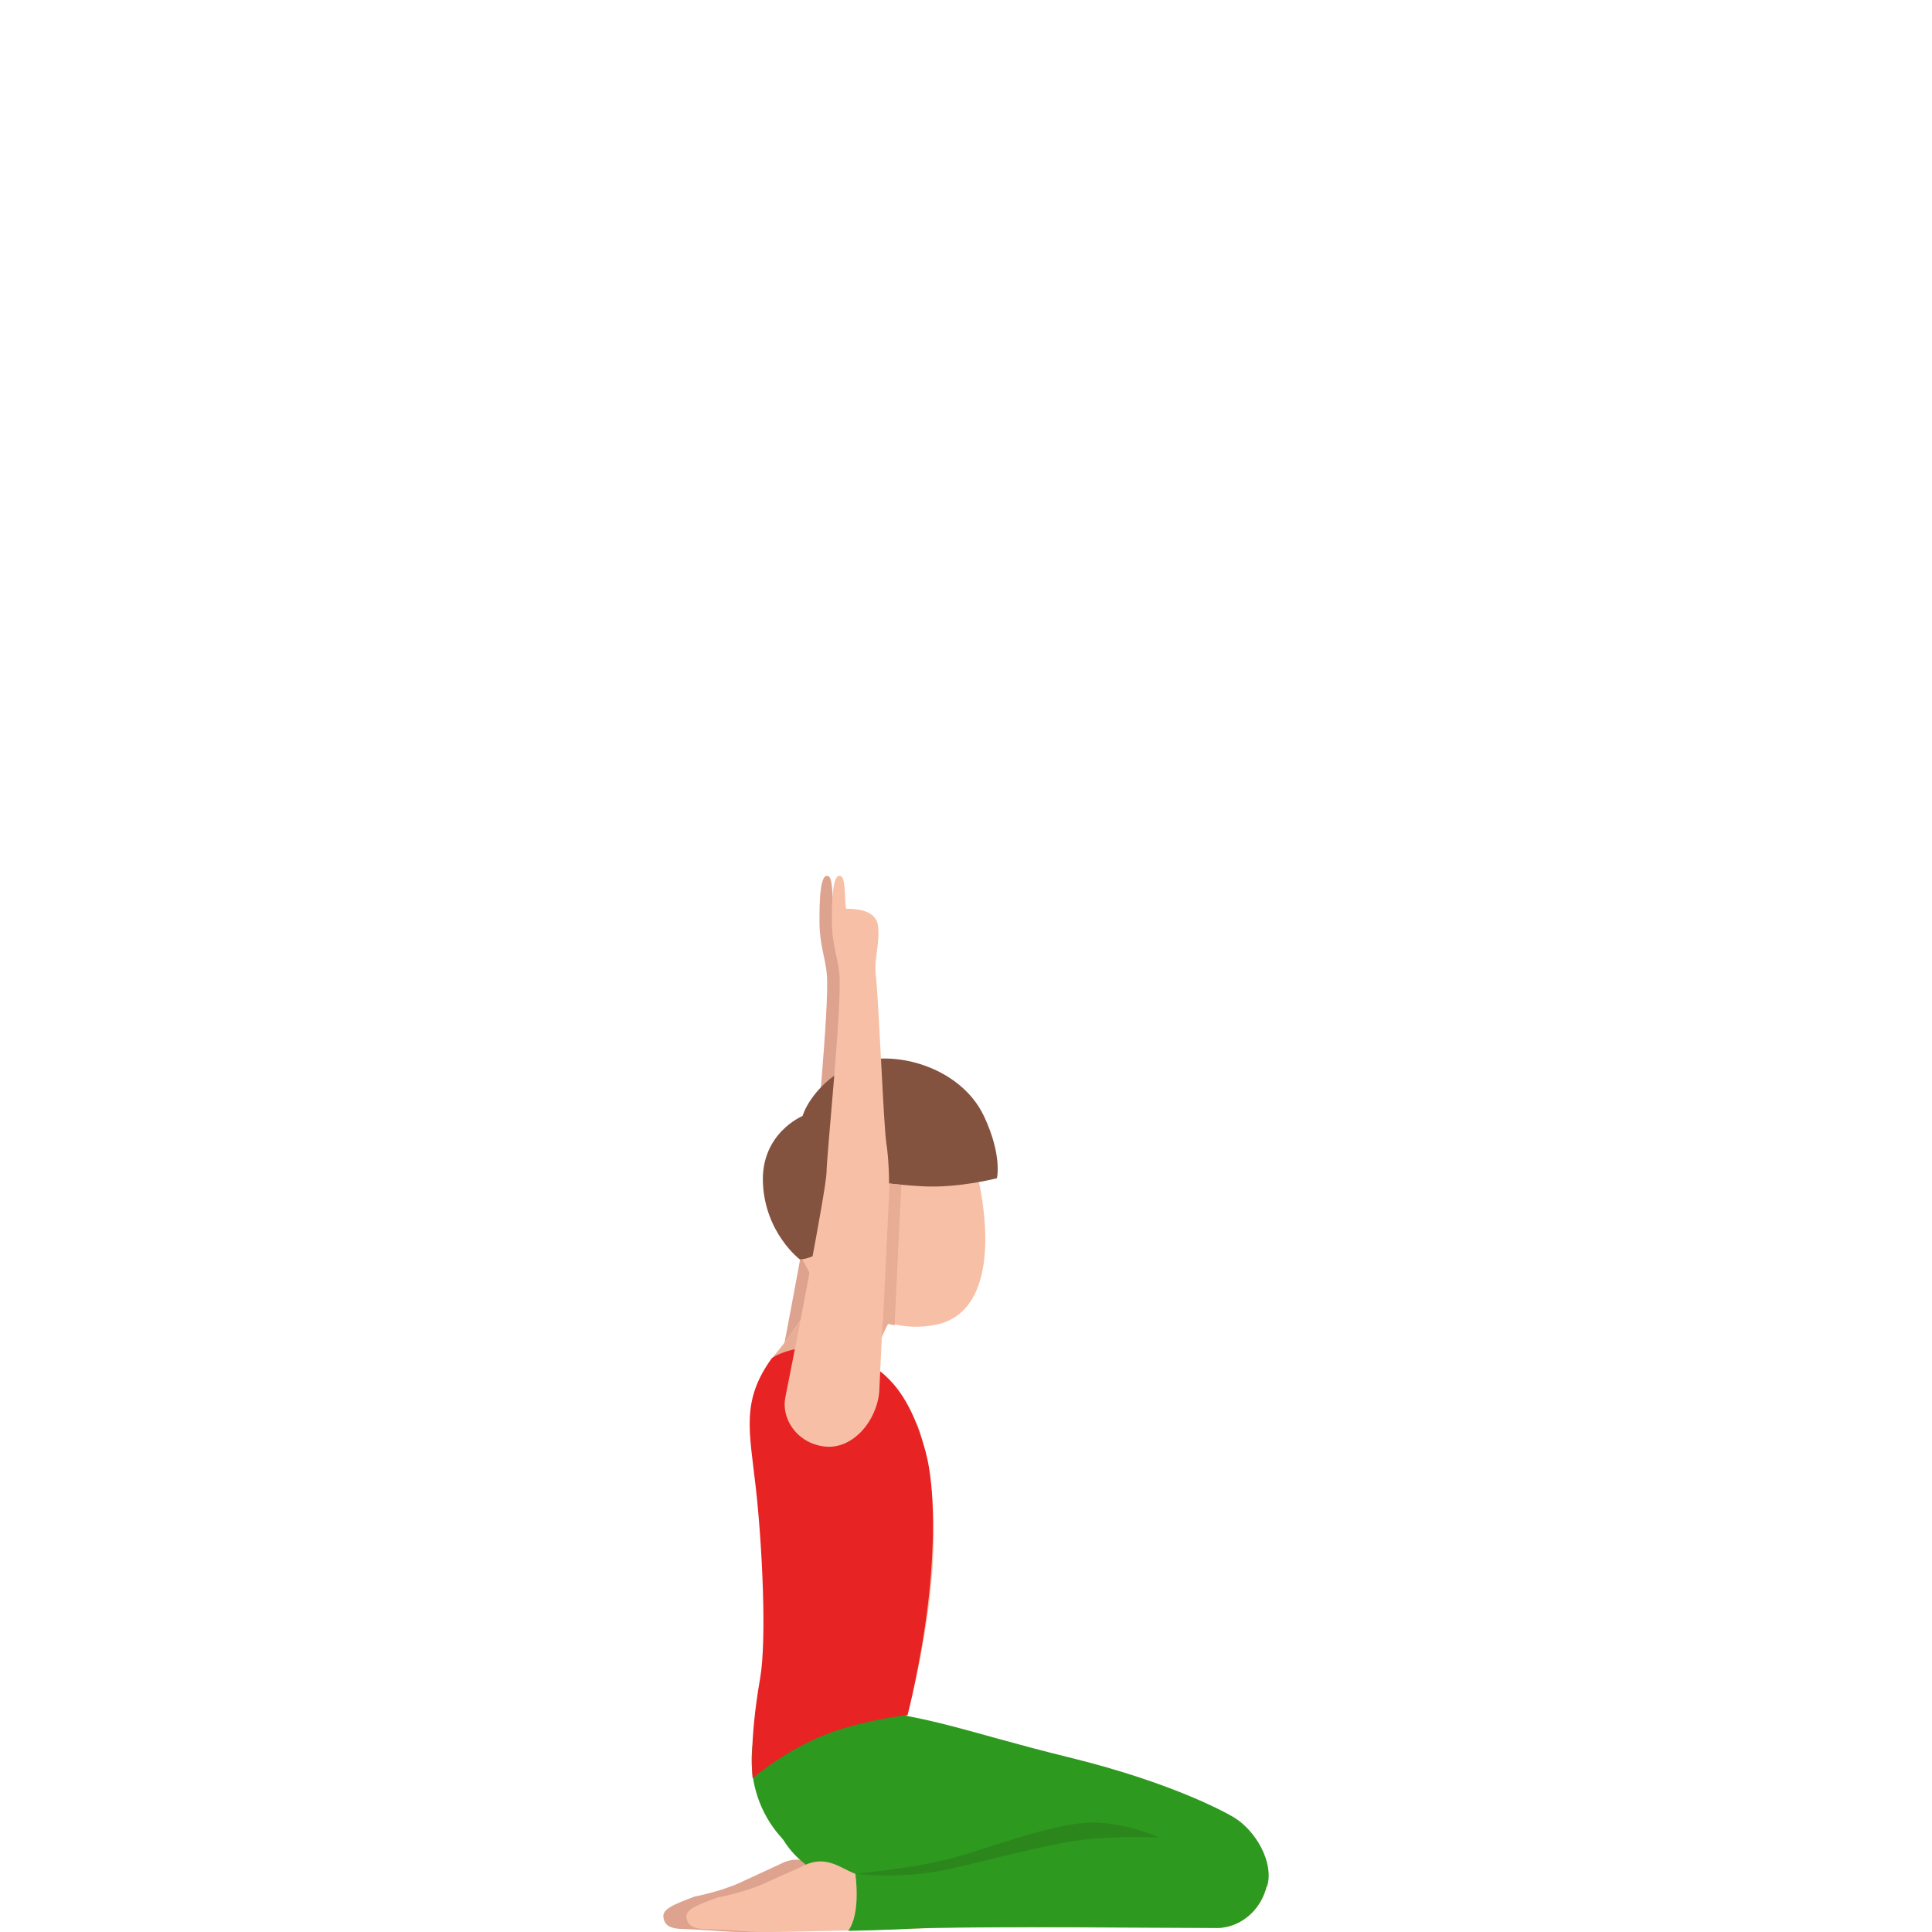 <svg width="300" height="300" viewBox="0 0 300 300" fill="none" xmlns="http://www.w3.org/2000/svg">
<path d="M120.103 217.34C121.489 210.361 126.393 184.754 126.422 182.257C126.452 179.31 128.8 156.46 128.397 151.366C128.191 148.779 127.257 146.774 127.248 143.105C127.238 140.137 127.306 135.254 128.692 136.096C129.468 136.567 129.164 141.139 129.469 141.139C130.048 141.139 133.95 140.989 134.304 143.736C134.657 146.483 133.694 148.739 133.979 151.477C134.471 156.109 135.159 174.908 135.591 177.695C135.964 180.122 136.072 183.631 135.955 185.486C135.837 187.341 134.51 216.287 134.51 216.287C134.195 220.879 130.471 225.481 126.117 224.96C121.754 224.428 119.474 220.508 120.103 217.34Z" fill="#DDA38E"/>
<path d="M176.283 285.255C176.283 285.255 169.543 284.456 162.366 285.685C154.861 286.966 147.168 289.352 140.715 290.551C136.705 291.298 131.285 291.534 129.121 290.714C126.957 289.895 124.951 287.949 121.814 289.137C121.814 289.137 118.042 290.909 114.915 292.333C111.798 293.756 107.837 294.504 107.837 294.504C104.701 295.692 102.824 296.409 103.013 297.71C103.142 298.632 103.628 299.451 105.773 299.523C109.535 299.646 111.371 299.881 114.101 299.984C117.298 300.107 137.876 299.492 137.876 299.492C145.778 299.041 185.237 299.39 185.237 299.39C189.188 299.277 192.484 296.02 193 291.821L176.283 285.255Z" fill="#DDA38E"/>
<path d="M135.743 213C135.138 209.736 137.668 205.358 137.668 205.358C140.228 206.085 142.878 206.244 145.479 205.677C153.653 203.876 154.106 192.761 151.788 182.483C149.47 172.204 140.621 168.851 133.898 170.334C127.176 171.816 119.244 178.413 121.562 188.692C122.55 193.06 126.138 197.358 126.47 199.806C126.803 202.294 121.562 208.881 120 210.791L135.743 213Z" fill="#F7C0A6"/>
<path d="M119.552 212.396C117.705 215.138 116.555 221.379 117.164 225.716C117.764 230.053 119.159 238.927 119.297 251.619C119.375 258.738 118.058 265.438 117.371 270.434C116.516 276.605 119.297 283.246 121.891 284.891C124.544 286.566 140.384 268.42 140.384 268.42C147.96 239.386 144.256 228.199 142.841 222.356C141.976 218.767 134.813 212.715 134.341 210.551C134.341 210.551 125.075 205.795 123.601 207.291C122.146 208.777 121.399 209.654 119.552 212.396Z" fill="#F7C0A6"/>
<path d="M125.949 198C126.277 198.693 126.524 199.327 126.596 199.861C126.935 202.337 121.592 208.891 120 210.792L136.048 213C135.442 209.822 137.897 205.584 138 205.416C136.14 205.04 129.277 203.376 125.949 198Z" fill="#E8AD95"/>
<path d="M138.18 205.03C138.18 205.03 138.1 205.02 138 205C138.06 205.02 138.12 205.03 138.19 205.05L138.18 205.03Z" fill="#E8AD95"/>
<path d="M196.765 292.943C197.87 289.128 194.913 284.154 191.498 282.136C191.07 281.887 182.756 276.983 165.979 272.878C149.421 268.833 142.541 265.587 128.96 265.197C121.353 264.978 118.705 273.947 119.85 280.878C121.025 288.019 127.776 293.462 137.025 292.604C141.048 292.234 146.872 291.025 151.383 291.195C153.792 291.285 154.011 291.385 160.234 292.194C169.464 293.403 174.751 293.652 178.684 295.33" fill="#2E991F"/>
<path d="M120.916 261.761C127.278 254.191 133.132 260.003 140.68 266.386C148.237 272.768 154.629 277.302 148.267 284.873C141.904 292.444 130.623 293.412 123.076 287.03C115.529 280.648 114.553 269.332 120.916 261.761Z" fill="#2E991F"/>
<path d="M119.859 210.884C119.859 210.884 123.673 208.217 129.487 209.715C135.302 211.213 140.609 213.71 143.755 225.526C145.269 231.219 145.119 240.717 144.084 249.207C142.978 258.355 140.927 266.305 140.927 266.305C140.927 266.305 133.46 267.134 127.486 269.631C121.512 272.128 116.862 276.123 116.862 276.123C116.862 276.123 116.285 270.55 118.027 260.642C119.083 254.66 118.356 239.838 117.36 231.009C116.374 222.2 115.04 217.536 119.859 210.884Z" fill="#E82323"/>
<path d="M180.087 285.622C180.087 285.622 173.326 284.843 166.128 286.041C158.6 287.29 150.884 289.617 144.412 290.786C140.39 291.515 134.953 291.744 132.783 290.945C130.612 290.146 128.601 288.249 125.455 289.407C125.455 289.407 121.671 291.135 118.535 292.523C115.409 293.912 111.436 294.641 111.436 294.641C108.29 295.799 106.408 296.499 106.597 297.767C106.726 298.666 107.214 299.465 109.365 299.535C113.138 299.655 114.98 299.884 117.719 299.984C120.925 300.104 141.565 299.505 141.565 299.505C149.49 299.065 189.068 299.405 189.068 299.405C193.03 299.295 196.336 296.119 196.854 292.024L180.087 285.622Z" fill="#F7C0A6"/>
<path d="M131.708 299.824C136.925 299.724 141.585 299.485 141.585 299.485C149.51 299.035 189.088 299.375 189.088 299.375C193.051 299.265 196.356 296.039 196.874 291.874L180.097 285.372C180.097 285.372 173.337 284.583 166.138 285.792C158.611 287.06 150.894 289.427 144.423 290.616C140.4 291.355 134.964 291.585 132.793 290.776C132.793 290.786 133.779 297.018 131.708 299.824Z" fill="#2E991F"/>
<path d="M180.087 285.372C180.087 285.372 175.228 283.125 170.011 283.005C164.794 282.885 156.57 285.881 149.719 287.999C142.869 290.116 132.783 290.945 132.783 290.945C132.783 290.945 138.767 291.744 145.358 290.626C150.476 289.757 163.161 286.011 169.752 285.512C176.343 285.012 180.087 285.372 180.087 285.372Z" fill="#2B871B"/>
<path opacity="0.4" d="M125.615 197.979C125.933 198.679 126.172 199.318 126.242 199.857C126.381 200.956 125.475 202.834 124.271 204.771C130.185 206.02 135.541 205.73 137.224 205.59C137.264 205.52 137.294 205.47 137.304 205.45C135.492 205.081 128.841 203.403 125.615 197.979Z" fill="#E8AD95"/>
<path d="M124.619 173.29C124.619 173.29 125.853 168.866 131.648 165.67C137.443 162.473 149.003 165.21 152.806 173.35C155.674 179.463 154.797 182.958 154.797 182.958C154.797 182.958 148.883 184.516 143.228 184.207C138.379 183.937 134.127 183.258 134.127 183.258C134.127 183.258 133.152 189.76 129.587 192.836C126.162 195.782 124.171 195.543 124.171 195.543C124.171 195.543 118.814 191.468 118.466 183.717C118.117 175.967 124.619 173.29 124.619 173.29Z" fill="#845340"/>
<path d="M121.94 217.026C123.344 210.075 128.313 184.566 128.342 182.079C128.372 179.143 130.752 156.381 130.344 151.307C130.135 148.73 129.189 146.733 129.179 143.077C129.169 140.121 129.239 135.257 130.642 136.096C131.429 136.565 131.12 141.12 131.429 141.12C132.016 141.12 135.969 140.97 136.328 143.706C136.686 146.443 135.71 148.69 135.999 151.417C136.497 156.031 137.194 174.758 137.632 177.535C138.01 179.952 138.12 183.448 138 185.295C137.881 187.143 136.537 215.978 136.537 215.978C136.218 220.552 132.445 225.136 128.034 224.617C123.623 224.078 121.313 220.182 121.94 217.026Z" fill="#F7C0A6"/>
<path d="M139.942 183.967C139.295 183.907 138.687 183.847 138.12 183.777C138.12 184.327 138.1 184.836 138.07 185.246C138 186.374 137.472 197.48 137.074 206.01C137.253 205.65 137.383 205.431 137.383 205.431C137.891 205.58 138.408 205.69 138.916 205.8C139.314 197.321 139.822 186.534 139.902 185.415C139.932 185.006 139.942 184.506 139.942 183.967Z" fill="#E8AD95"/>
</svg>
